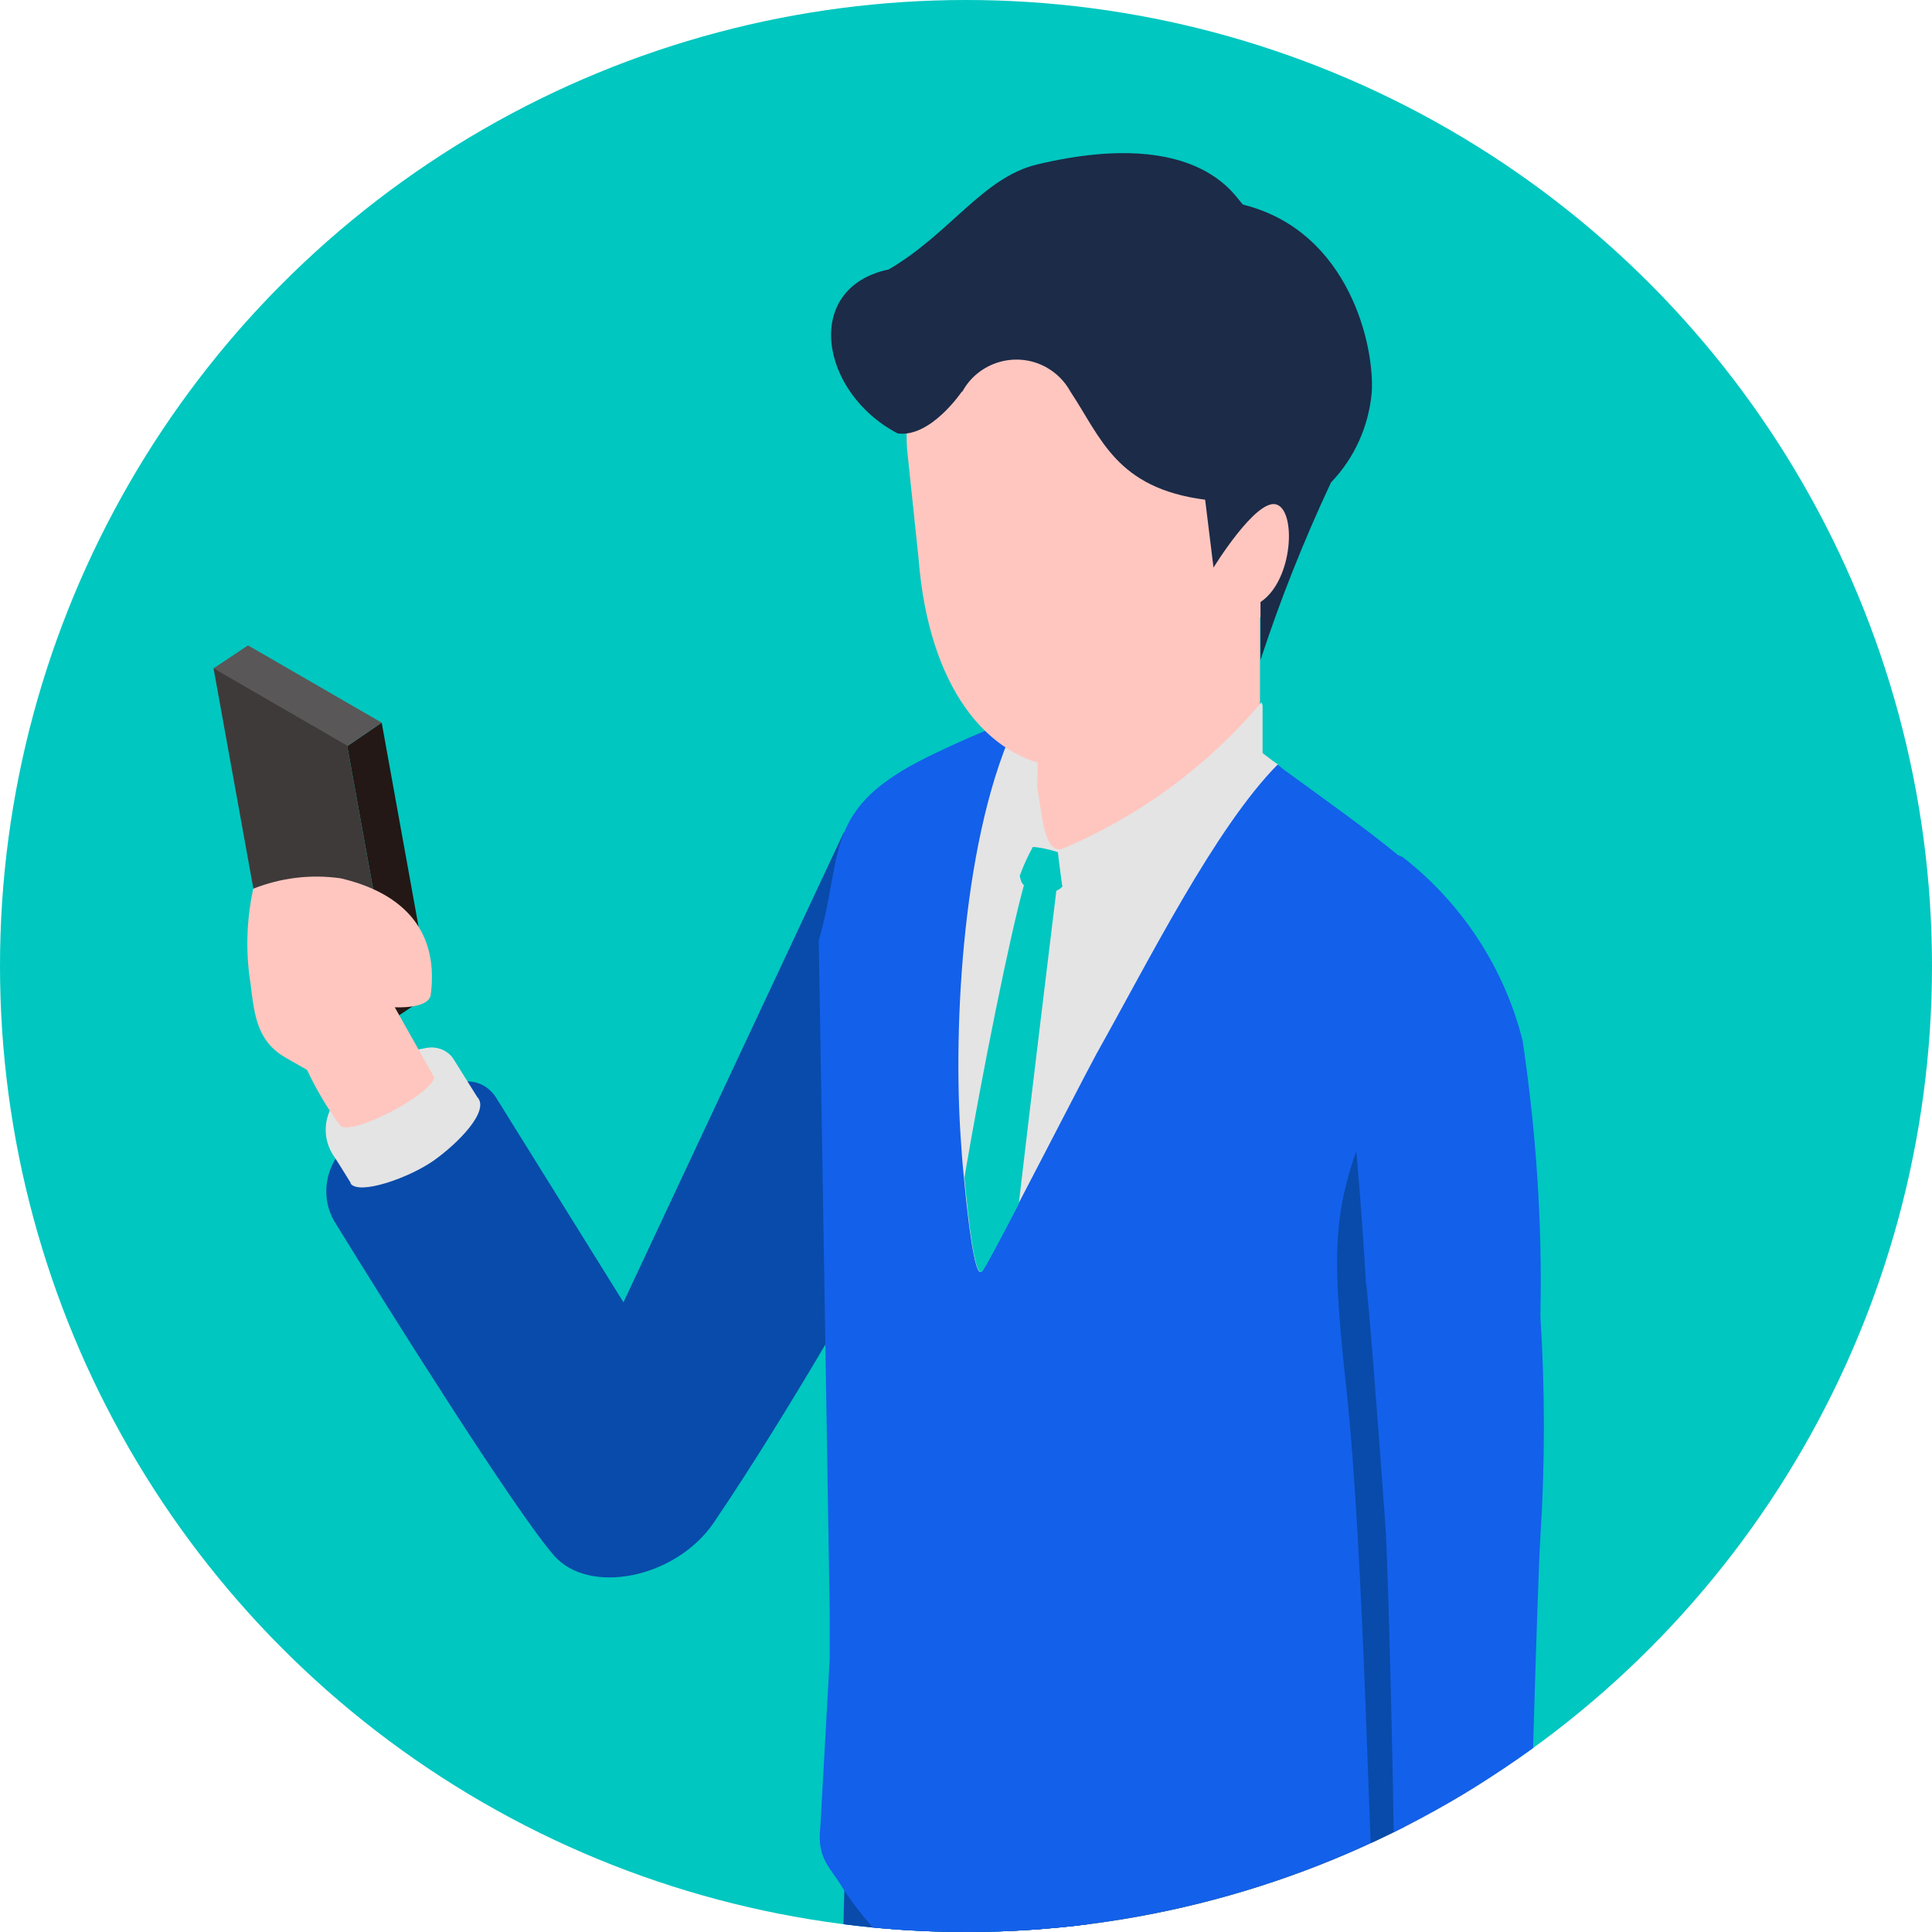 <?xml version="1.0" encoding="UTF-8"?>
<svg id="_レイヤー_2" data-name="レイヤー_2" xmlns="http://www.w3.org/2000/svg" xmlns:xlink="http://www.w3.org/1999/xlink" viewBox="0 0 37 37">
  <defs>
    <style>
      .cls-1 {
        fill: #1360ea;
      }

      .cls-2 {
        fill: #3e3a39;
      }

      .cls-3 {
        fill: #231815;
      }

      .cls-4 {
        fill: #595757;
      }

      .cls-5 {
        fill: #ffc6bf;
      }

      .cls-6 {
        fill: none;
      }

      .cls-7 {
        clip-path: url(#clippath-1);
      }

      .cls-8 {
        fill: #00c7c0;
      }

      .cls-9 {
        fill: #a86436;
      }

      .cls-10 {
        fill: #094baa;
      }

      .cls-11 {
        fill: #e4e4e4;
      }

      .cls-12 {
        fill: #1b2b48;
      }

      .cls-13 {
        clip-path: url(#clippath);
      }
    </style>
    <clipPath id="clippath">
      <circle class="cls-6" cx="18.5" cy="18.5" r="18.5"/>
    </clipPath>
    <clipPath id="clippath-1">
      <rect class="cls-6" x="-15.23" y="2.94" width="67.06" height="67.06"/>
    </clipPath>
  </defs>
  <g id="_レイヤー_1-2" data-name="レイヤー_1">
    <g class="cls-13">
      <circle class="cls-8" cx="18.5" cy="18.5" r="18.5"/>
      <g class="cls-7">
        <g id="_マスクグループ_136" data-name="マスクグループ_136">
          <g id="_3flow">
            <path id="_パス_11209" data-name="パス_11209" class="cls-3" d="M6.65,14.29l.66-.45.94,5.2-.66.44-.94-5.19Z"/>
            <path id="_パス_11210" data-name="パス_11210" class="cls-4" d="M4.09,12.8l.66-.44,2.56,1.48-.66.45-2.56-1.48Z"/>
            <path id="_パス_11211" data-name="パス_11211" class="cls-2" d="M6.65,14.29l.94,5.19-2.56-1.48-.94-5.2,2.56,1.48Z"/>
            <path id="_パス_11212" data-name="パス_11212" class="cls-10" d="M16.16,15.94l-4.22,9-2.44-3.92c-.15-.24-.43-.36-.7-.29-.94.17-1.78.68-2.36,1.44-.25.39-.26.89,0,1.28.91,1.48,3.41,5.47,4.17,6.34.66.76,2.32.45,3.06-.63,1.53-2.26,3.11-5.1,3.11-5.1l-.6-8.12Z"/>
            <path id="_パス_11216" data-name="パス_11216" class="cls-10" d="M16.15,36.95s0,5.91,2.9,10.35c1.33,1.78,2.84,3.42,4.51,4.88l-.58-6.64-6.83-8.59h0Z"/>
            <path id="_パス_11217" data-name="パス_11217" class="cls-9" d="M27.15,44.22c1.42-5.6.54-8.18.44-8.81,0-.07-.04-.13-.08-.18-1.97-2.39-8.22-1.94-8.39-.24-.04,2.18.03,4.36.24,6.53.02.27.16.53.38.69l.62.46c.08.06.66.16.67.26.66,5.4-2.83,8.02-2.85,8.52,0,.06-.02.11-.05.16-.3.61-.46,1.27-.48,1.95-.21,2.41-.99,8.55-1.91,11.45-.16.65-.52,1.23-1.04,1.65-1.19.68-2.45,1.23-3.76,1.62-.02,0-.05.03-.07.04-.17.07-.35.11-.54.14-.21.03-.25.56.06.71,0,.02,0,.05.01.07.83,1.9,4.83-.25,6.54-.54,1.31-.22,1.12-2.01,1.25-2.54.75-2.98.59-4.15,1.42-5.74.8-1.56,1.41-3.21,1.8-4.92.16-.77,4.21-7.83,5.74-11.15.02-.04,0-.08,0-.12h0Z"/>
            <path id="_パス_11219" data-name="パス_11219" class="cls-1" d="M27.87,39.29c0-.06-.01-.13-.02-.19-.07-.54-.51-.97-1.05-1.02-1.87-.19-3.72-.56-5.52-1.11-1.17-.35-2.3-.83-3.37-1.42-.57-.32-1.28-.12-1.6.45-.09.17-.15.36-.15.55v.05c0,.23.06.46.18.66l3.72,5.93c.18.29.23.65.13.97-.58,1.9-2.59,8.42-2.65,8.8-.08.45-1.88,10.86-2.18,11.93-.22.77.86,1.75,1.95,1.97.6.12,1.19-.24,1.35-.83.66-2.29,2.73-9.43,2.98-10.09.32-.86,5.51-11.59,5.8-12.21.91-1.95.58-3.14.44-4.44h0Z"/>
            <path id="_パス_11220" data-name="パス_11220" class="cls-10" d="M27.87,39.29c-.06.02-.11.05-.16.08-.43.19-.88.32-1.35.39h-.05c-.59.1-1.18.14-1.77.14-1.06,0-2.11-.11-3.14-.32-.49-.11-.9-.45-1.1-.91-.03-.07-.06-.14-.09-.21-.18.3-.49.48-.84.48-.13,0-.25-.02-.37-.07-1.08-.42-2.05-1.07-2.85-1.9.04-1.54.07-2.6.07-2.6,1.48,1.21,3.21,2.11,5.05,2.62,2.07.63,4.21,1.02,6.37,1.18.1.37.18.75.22,1.14h0Z"/>
            <path id="_パス_11221" data-name="パス_11221" class="cls-1" d="M28.37,38.19c0,.06,0,.11-.01.17,0,.03-.01.05-.02.08-.12.39-.52.52-.97.73-.36.16-.75.27-1.14.33h-.05c-1.54.21-3.11.14-4.63-.18-.24-.05-.44-.22-.53-.44-.41-.99-.85-1.9-.97-1.84-.24.46-.41.96-.49,1.48-.03.11-.13.17-.24.14-.01,0-.02,0-.03,0-1.29-.47-2.4-1.35-3.15-2.5-.22-.38-.5-.55-.43-1.16l.18-3.23v-.91l-.21-12.85c.47-1.62.08-2.46,1.9-3.42.32-.17,1.06-.51,1.55-.7.02,0,.04-.01.05-.02.1-.04.21-.08.32-.11,1.74-.43,2.71-.8,4.13.26.23.17.44.33.64.48.06.05.13.1.19.14.04.03.07.05.1.08.93.68,1.59,1.14,2.28,1.71.97.73,1.63,1.8,1.86,2.99.31,1.57-.3,15.73-.35,18.8h0Z"/>
            <path id="_パス_11222" data-name="パス_11222" class="cls-11" d="M24.48,14.63c-1.21,1.22-2.48,3.77-3.48,5.55-.17.31-.92,1.77-1.5,2.88-.36.69-.65,1.24-.7,1.29-.13.14-.26-.94-.34-1.8-.03-.29-.05-.56-.06-.74-.15-2.15.03-5.89,1.1-8.06,1.74-.43,2.71-.8,4.13.26.23.17.44.33.64.48.06.05.13.1.19.14h0Z"/>
            <path id="_パス_11223" data-name="パス_11223" class="cls-5" d="M24.13,11.76v2.6c0,.08-.02.15-.07.22-.59.85-1.33,1.58-2.17,2.17-.89.54-2.05.17-2.05-.82,0-.34.06-1.98.07-2.47,0-.09.04-.18.1-.24l1.69-1.9c.08-.09.2-.14.32-.13l1.78.19c.19.02.34.18.34.38h0Z"/>
            <path id="_パス_11224" data-name="パス_11224" class="cls-5" d="M24.5,9.61l.05-.45c.34-2.26-.23-3.96-2.82-4.61-1.63-.3-3.26.53-3.99,2.02-.28.64-.41,1.33-.37,2.02l.22,2.09c.19,2.47,1.3,3.84,2.68,4.01,1.73.22,2.45-.5,3.33-1.88.2-.31.37-.63.51-.96.39-.47.63-1.04.7-1.65.04-.25-.09-.49-.31-.61Z"/>
            <path id="_パス_11225" data-name="パス_11225" class="cls-11" d="M20.32,16.26c-.37.07-.37-.87-.5-1.41-.21.55-.24,1.14-.09,1.71.18.44.51.8.92,1.02,0,0,1.01-.64,1.79-1.06.72-.47,1.31-1.1,1.74-1.84v-1.17s-.02-.06-.02-.06c-1.04,1.23-2.36,2.2-3.85,2.82h0Z"/>
            <path id="_パス_11226" data-name="パス_11226" class="cls-8" d="M20.34,16.95s-.08-.6-.08-.63c-.16-.05-.32-.09-.48-.1-.1.18-.18.36-.25.55,0,0,.02.15.08.18-.27.97-.8,3.59-1.14,5.6.08.86.2,1.94.34,1.8.05-.05.34-.6.7-1.29.26-2.23.64-5.34.72-6,.05-.02.12-.07.12-.1h0Z"/>
            <path id="_パス_11228" data-name="パス_11228" class="cls-11" d="M6.72,22.66c-.13-.21-.24-.39-.34-.54-.19-.29-.19-.67,0-.97.44-.57,1.07-.96,1.78-1.08.2-.04.42.04.53.22l.45.72c.25.26-.37.89-.84,1.22s-1.44.67-1.59.43h0Z"/>
            <path id="_パス_11229" data-name="パス_11229" class="cls-5" d="M8.32,20.61c0,.33-1.58,1.15-1.8.95-.25-.33-.46-.69-.64-1.07l-.42-.24c-.53-.31-.59-.8-.66-1.4-.1-.61-.08-1.23.05-1.83.53-.21,1.1-.28,1.67-.2,1.08.25,1.9.9,1.73,2.23-.04.28-.69.24-.69.24l.76,1.35h0Z"/>
            <path id="_パス_11230" data-name="パス_11230" class="cls-10" d="M28.34,37.33c-.12.39-.45,1.34-.9,1.55-.29.14-.49.45-.95.53l-.3-1.02c-.03-1.45.21-1.34.13-1.84-.09-.53-.19-6.81-.54-10s-.18-3.54.62-5.67c1.42-2.3,1.79,11.7,1.94,16.44h0Z"/>
            <path id="_パス_11241" data-name="パス_11241" class="cls-5" d="M25.97,21.32c.02.29.38,5.11.72,7.05,0,.03,0,.06,0,.09-.11,1.55-.08,3.11.07,4.65.16,1.24.16,2.5,0,3.74,0,.01,0,.03,0,.04-.32.97-.4,2-.24,3,.36,1.26.54,1.16.76,1.11s1.91-.8,1.83-2.12c-.02-.39-.24-2-.28-2.28,0-.03,0-.05,0-.08.05-.57.53-7.12.53-7.68,0-.28-.07-2.02-.16-4.13-.03-.6.05-2.32,0-2.89-.15-1.61-.23-2.39-1.01-3.29-.68-.78-2.27.06-2.23,2.76v.03h0Z"/>
            <path id="_パス_11242" data-name="パス_11242" class="cls-1" d="M26.16,24.58s-.19-3.29-.36-3.82.4-4.83,1.07-4.34c1.13.88,1.94,2.12,2.29,3.51.26,1.75.38,3.51.34,5.27.09,1.41.09,2.83,0,4.24-.05.73-.21,6.26-.2,6.69,0,.17,0,.33-.02.5-.02.2-.17.37-.36.43-.7.2-2.46.61-2.23-.56.05-.26-.1-6.58-.16-7.31-.11-1.55-.34-4.59-.37-4.6h0Z"/>
            <path id="_パス_11246" data-name="パス_11246" class="cls-12" d="M18.43,7.5c.31-.57,1.03-.78,1.6-.47.2.11.36.27.47.47.59.89.88,1.85,2.58,2.07l.16,1.3s.81-1.32,1.2-1.21.33,1.45-.3,1.87v1.11c.38-1.16.83-2.29,1.35-3.4.45-.47.72-1.07.78-1.72.06-.87-.42-3.09-2.46-3.6-.12-.06-.76-1.53-3.95-.77-1.04.25-1.66,1.32-2.84,2.01-1.66.35-1.32,2.36.17,3.14.63.09,1.23-.8,1.23-.8h0Z"/>
          </g>
        </g>
      </g>
    </g>
  </g>
</svg>